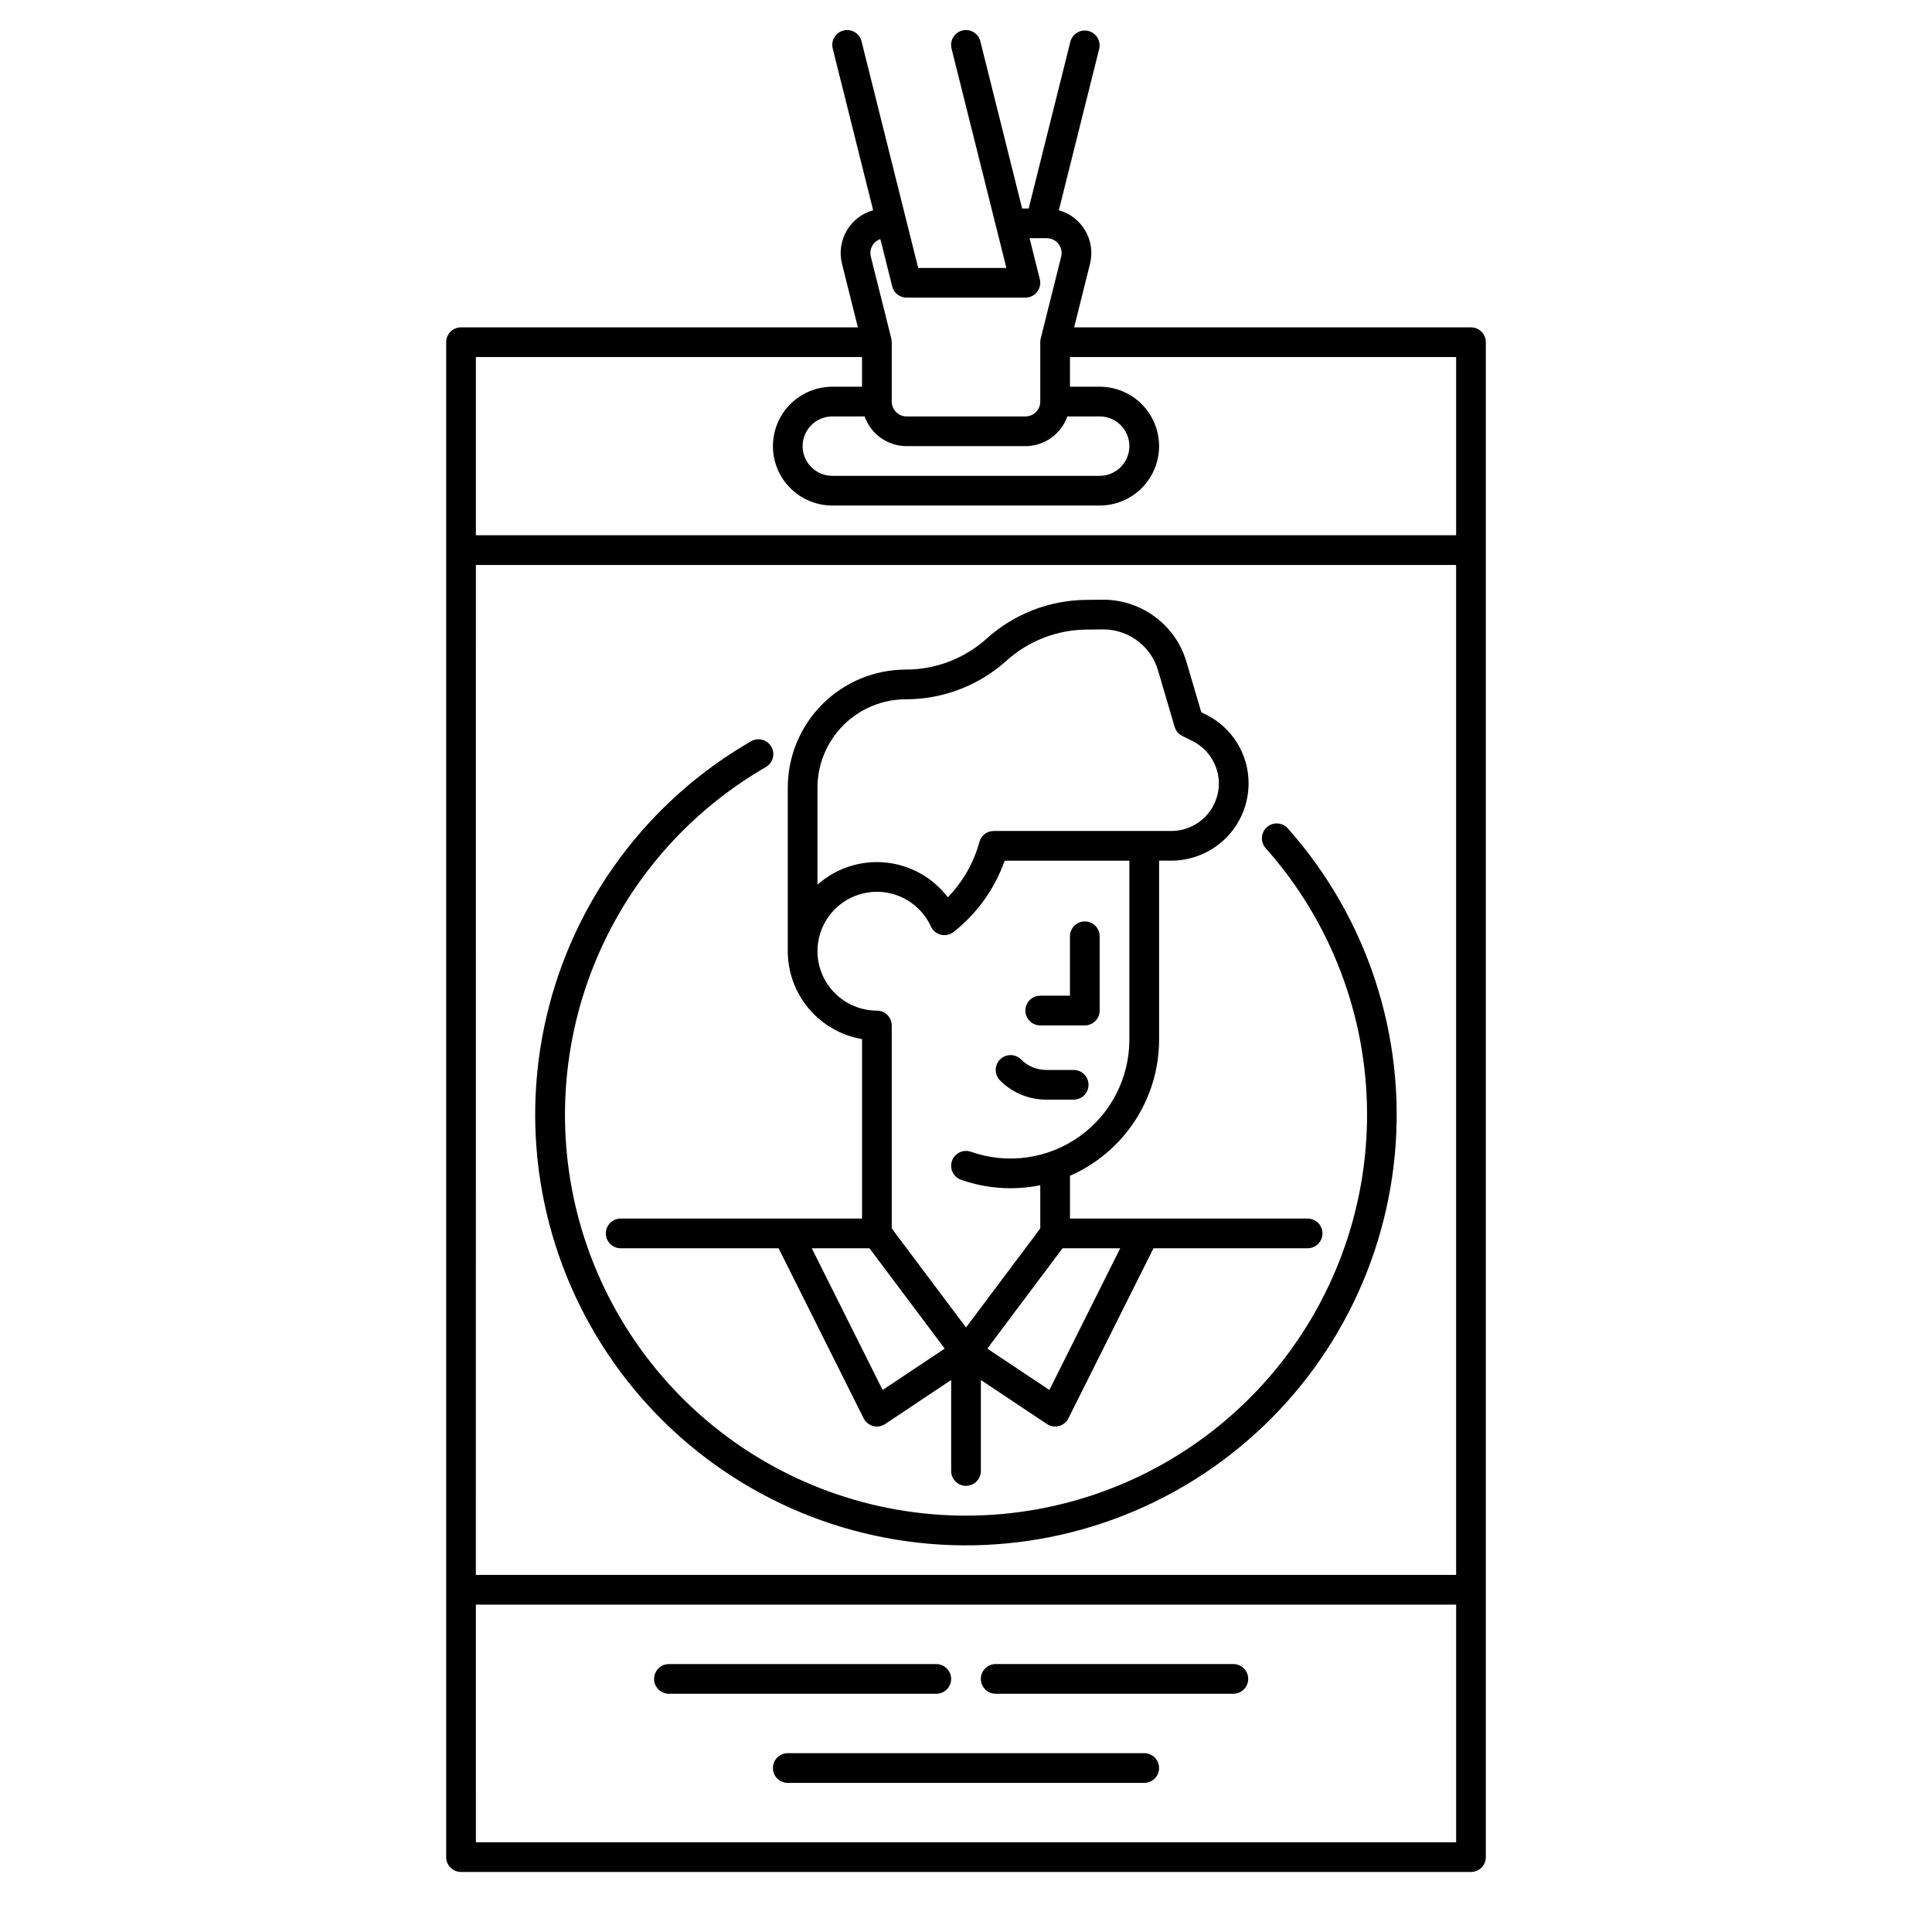 <?xml version="1.0" encoding="UTF-8"?>
<!-- Uploaded to: ICON Repo, www.svgrepo.com, Generator: ICON Repo Mixer Tools -->
<svg fill="#000000" width="800px" height="800px" version="1.1" viewBox="144 144 512 512" xmlns="http://www.w3.org/2000/svg">
 <g>
  <path d="m266.18 640.09h267.65c1.043 0 2.043-0.414 2.781-1.152 0.738-0.738 1.152-1.738 1.152-2.781v-401.47c0-1.047-0.414-2.047-1.152-2.785-0.738-0.738-1.738-1.152-2.781-1.152h-105.17l4.199-16.812h-0.004c1.566-6.191-2.094-12.5-8.246-14.219l10.699-42.797c0.484-2.094-0.797-4.188-2.879-4.711-2.086-0.52-4.199 0.727-4.758 2.801l-11.062 44.25h-1.727l-11.062-44.25c-0.238-1.027-0.879-1.918-1.781-2.469-0.898-0.551-1.984-0.719-3.008-0.461-1.023 0.254-1.902 0.914-2.438 1.82-0.535 0.91-0.684 2-0.41 3.019l14.523 58.086h-23.375l-15-59.996c-0.238-1.027-0.879-1.918-1.781-2.469-0.898-0.551-1.984-0.719-3.008-0.461-1.023 0.254-1.902 0.914-2.438 1.82-0.535 0.91-0.684 2-0.41 3.019l10.699 42.797c-6.148 1.715-9.809 8.023-8.25 14.215l4.203 16.816h-105.17c-2.176 0-3.938 1.762-3.938 3.938v401.47c0 1.043 0.414 2.043 1.152 2.781 0.738 0.738 1.738 1.152 2.785 1.152zm3.938-7.871-0.004-62.977h259.78v62.977zm0-338.5h259.77v267.65h-259.78zm103.02-39.359c1.668 4.711 6.121 7.863 11.117 7.871h31.488c5-0.008 9.449-3.16 11.121-7.871h8.559c4.348 0 7.871 3.523 7.871 7.871 0 4.348-3.523 7.871-7.871 7.871h-70.848c-4.348 0-7.871-3.523-7.871-7.871 0-4.348 3.523-7.871 7.871-7.871zm2.352-45.715v-0.004c0.469-0.594 1.102-1.035 1.816-1.277l3.133 12.523c0.438 1.754 2.012 2.984 3.816 2.984h31.488c1.211 0 2.356-0.559 3.102-1.516 0.746-0.953 1.012-2.199 0.715-3.375l-2.711-10.855h4.555c1.211 0 2.356 0.559 3.102 1.512 0.746 0.957 1.012 2.203 0.715 3.383l-5.422 21.707c-0.078 0.309-0.117 0.629-0.117 0.953v15.742c0 1.043-0.414 2.047-1.152 2.785-0.738 0.738-1.742 1.152-2.785 1.152h-31.488c-2.172 0-3.934-1.762-3.934-3.938v-15.742c0-0.324-0.043-0.645-0.117-0.953l-5.426-21.715c-0.297-1.172-0.035-2.418 0.711-3.371zm-3.043 29.969v7.871h-7.871c-5.625 0-10.82 3.004-13.633 7.875-2.812 4.871-2.812 10.871 0 15.742s8.008 7.871 13.633 7.871h70.848c5.625 0 10.824-3 13.637-7.871s2.812-10.871 0-15.742c-2.812-4.871-8.012-7.875-13.637-7.875h-7.871v-7.871h102.34v47.23l-259.78 0.004v-47.234z"/>
  <path d="m372.45 419.37v47.559h-63.961c-2.172 0-3.934 1.762-3.934 3.938 0 2.172 1.762 3.934 3.934 3.934h41.848l22.535 45.059v0.004c0.504 1.012 1.418 1.754 2.512 2.047 1.09 0.289 2.254 0.094 3.195-0.531l17.488-11.664v24.109c0 2.172 1.762 3.934 3.938 3.934 2.172 0 3.934-1.762 3.934-3.934v-24.109l17.496 11.664c0.941 0.629 2.106 0.82 3.195 0.531 1.094-0.289 2.008-1.035 2.512-2.043l22.535-45.059 40.855-0.004c2.172 0 3.934-1.762 3.934-3.934 0-2.176-1.762-3.938-3.934-3.938h-62.977v-11.34c7.012-3.066 12.98-8.113 17.176-14.516 4.195-6.406 6.434-13.891 6.441-21.547v-47.449h3.277c5.398-0.012 10.574-2.156 14.402-5.965 3.828-3.809 5.996-8.973 6.035-14.375v-0.109c0.012-3.797-1.039-7.523-3.039-10.754-1.996-3.231-4.863-5.832-8.27-7.516l-1.223-0.609-3.938-13.363c-1.32-4.516-4.008-8.512-7.691-11.438-4.078-3.254-9.141-5.023-14.355-5.027l-4.594 0.051h-0.004c-9.711 0.098-19.055 3.738-26.27 10.238-5.879 5.297-13.508 8.23-21.418 8.23-8.305 0-16.266 3.297-22.137 9.168-5.875 5.871-9.176 13.832-9.18 22.133v43.336c0.008 5.578 1.988 10.977 5.59 15.238 3.598 4.262 8.59 7.113 14.09 8.051zm5.461 92.988-18.773-37.547 15.281-0.004 19.938 26.586zm44.184 0-16.445-10.961 19.938-26.594h15.281zm-61.453-159.61c0.004-6.215 2.477-12.172 6.871-16.566 4.394-4.391 10.355-6.859 16.57-6.863 9.855 0 19.359-3.652 26.68-10.25 5.797-5.219 13.301-8.141 21.098-8.219l4.512-0.051c3.434 0 6.762 1.168 9.445 3.305 2.422 1.922 4.184 4.547 5.055 7.512l4.418 15.008v-0.004c0.309 1.051 1.039 1.922 2.016 2.41l2.762 1.379c4.246 2.137 6.93 6.477 6.945 11.227v0.09c-0.059 6.902-5.66 12.473-12.562 12.488h-47.098c-1.77 0-3.324 1.184-3.793 2.894-1.504 5.523-4.383 10.578-8.375 14.684-3.992-5.242-9.988-8.582-16.543-9.215-6.555-0.633-13.078 1.496-18 5.875zm0.086 41.66 0.004 0.004c0.492-4.606 2.984-8.762 6.816-11.359 3.832-2.598 8.617-3.379 13.074-2.133 4.461 1.25 8.145 4.394 10.074 8.605 0.504 1.098 1.48 1.902 2.652 2.188 1.176 0.285 2.414 0.016 3.363-0.734 6.219-4.879 10.914-11.434 13.531-18.891h33.055v47.449c-0.008 10.219-4.969 19.801-13.312 25.703-8.344 5.902-19.031 7.391-28.672 3.992-2.047-0.723-4.297 0.352-5.019 2.402-0.727 2.047 0.348 4.297 2.398 5.023 6.738 2.367 13.992 2.867 20.992 1.445v11.453l-19.68 26.242-19.68-26.242v-53.793c0-1.043-0.418-2.043-1.156-2.781-0.738-0.738-1.738-1.152-2.781-1.152-4.176-0.008-8.176-1.668-11.129-4.617-2.949-2.953-4.609-6.953-4.617-11.129 0.004-0.559 0.031-1.117 0.09-1.672z"/>
  <path d="m479.74 363.21c-1.625 1.445-1.77 3.93-0.324 5.555 17.141 19.27 26.691 44.117 26.867 69.906 0.176 25.789-9.035 50.762-25.914 70.266-16.879 19.5-40.273 32.195-65.82 35.723-25.156 3.477-50.723-2.168-72.074-15.91-21.355-13.742-37.082-34.672-44.34-59.008-6.816-22.93-5.707-47.492 3.156-69.711 8.859-22.223 24.953-40.809 45.68-52.758 1.883-1.09 2.527-3.496 1.441-5.379-1.086-1.883-3.496-2.531-5.379-1.441-27.41 15.777-47.043 42.219-54.223 73.016-7.18 30.801-1.258 63.199 16.348 89.469 17.609 26.273 45.324 44.062 76.543 49.125 31.219 5.066 63.137-3.047 88.148-22.402 25.012-19.355 40.871-48.219 43.797-79.711 2.93-31.488-7.34-62.781-28.355-86.414-1.441-1.621-3.926-1.77-5.551-0.324z"/>
  <path d="m447.23 608.61h-94.465c-2.172 0-3.934 1.766-3.934 3.938 0 2.176 1.762 3.938 3.934 3.938h94.465c2.176 0 3.938-1.762 3.938-3.938 0-2.172-1.762-3.938-3.938-3.938z"/>
  <path d="m396.06 588.93c0-1.043-0.414-2.043-1.152-2.781-0.738-0.738-1.738-1.152-2.785-1.152h-70.848c-2.172 0-3.934 1.762-3.934 3.934 0 2.176 1.762 3.938 3.934 3.938h70.848c1.047 0 2.047-0.414 2.785-1.152 0.738-0.738 1.152-1.738 1.152-2.785z"/>
  <path d="m470.85 584.99h-62.977c-2.176 0-3.938 1.762-3.938 3.934 0 2.176 1.762 3.938 3.938 3.938h62.977c2.172 0 3.934-1.762 3.934-3.938 0-2.172-1.762-3.934-3.934-3.934z"/>
  <path d="m419.68 415.74h11.809c1.043 0 2.043-0.414 2.781-1.152 0.738-0.738 1.152-1.738 1.152-2.785v-19.68c0-2.172-1.762-3.934-3.934-3.934-2.176 0-3.938 1.762-3.938 3.934v15.742h-7.871v0.004c-2.176 0-3.938 1.762-3.938 3.934 0 2.176 1.762 3.938 3.938 3.938z"/>
  <path d="m421.31 435.42h7.227c2.172 0 3.934-1.762 3.934-3.934 0-2.176-1.762-3.938-3.934-3.938h-7.227c-2.519 0.008-4.941-0.996-6.719-2.785-1.535-1.535-4.031-1.535-5.566 0-1.539 1.539-1.539 4.031 0 5.57 3.25 3.266 7.676 5.102 12.285 5.086z"/>
 </g>
</svg>